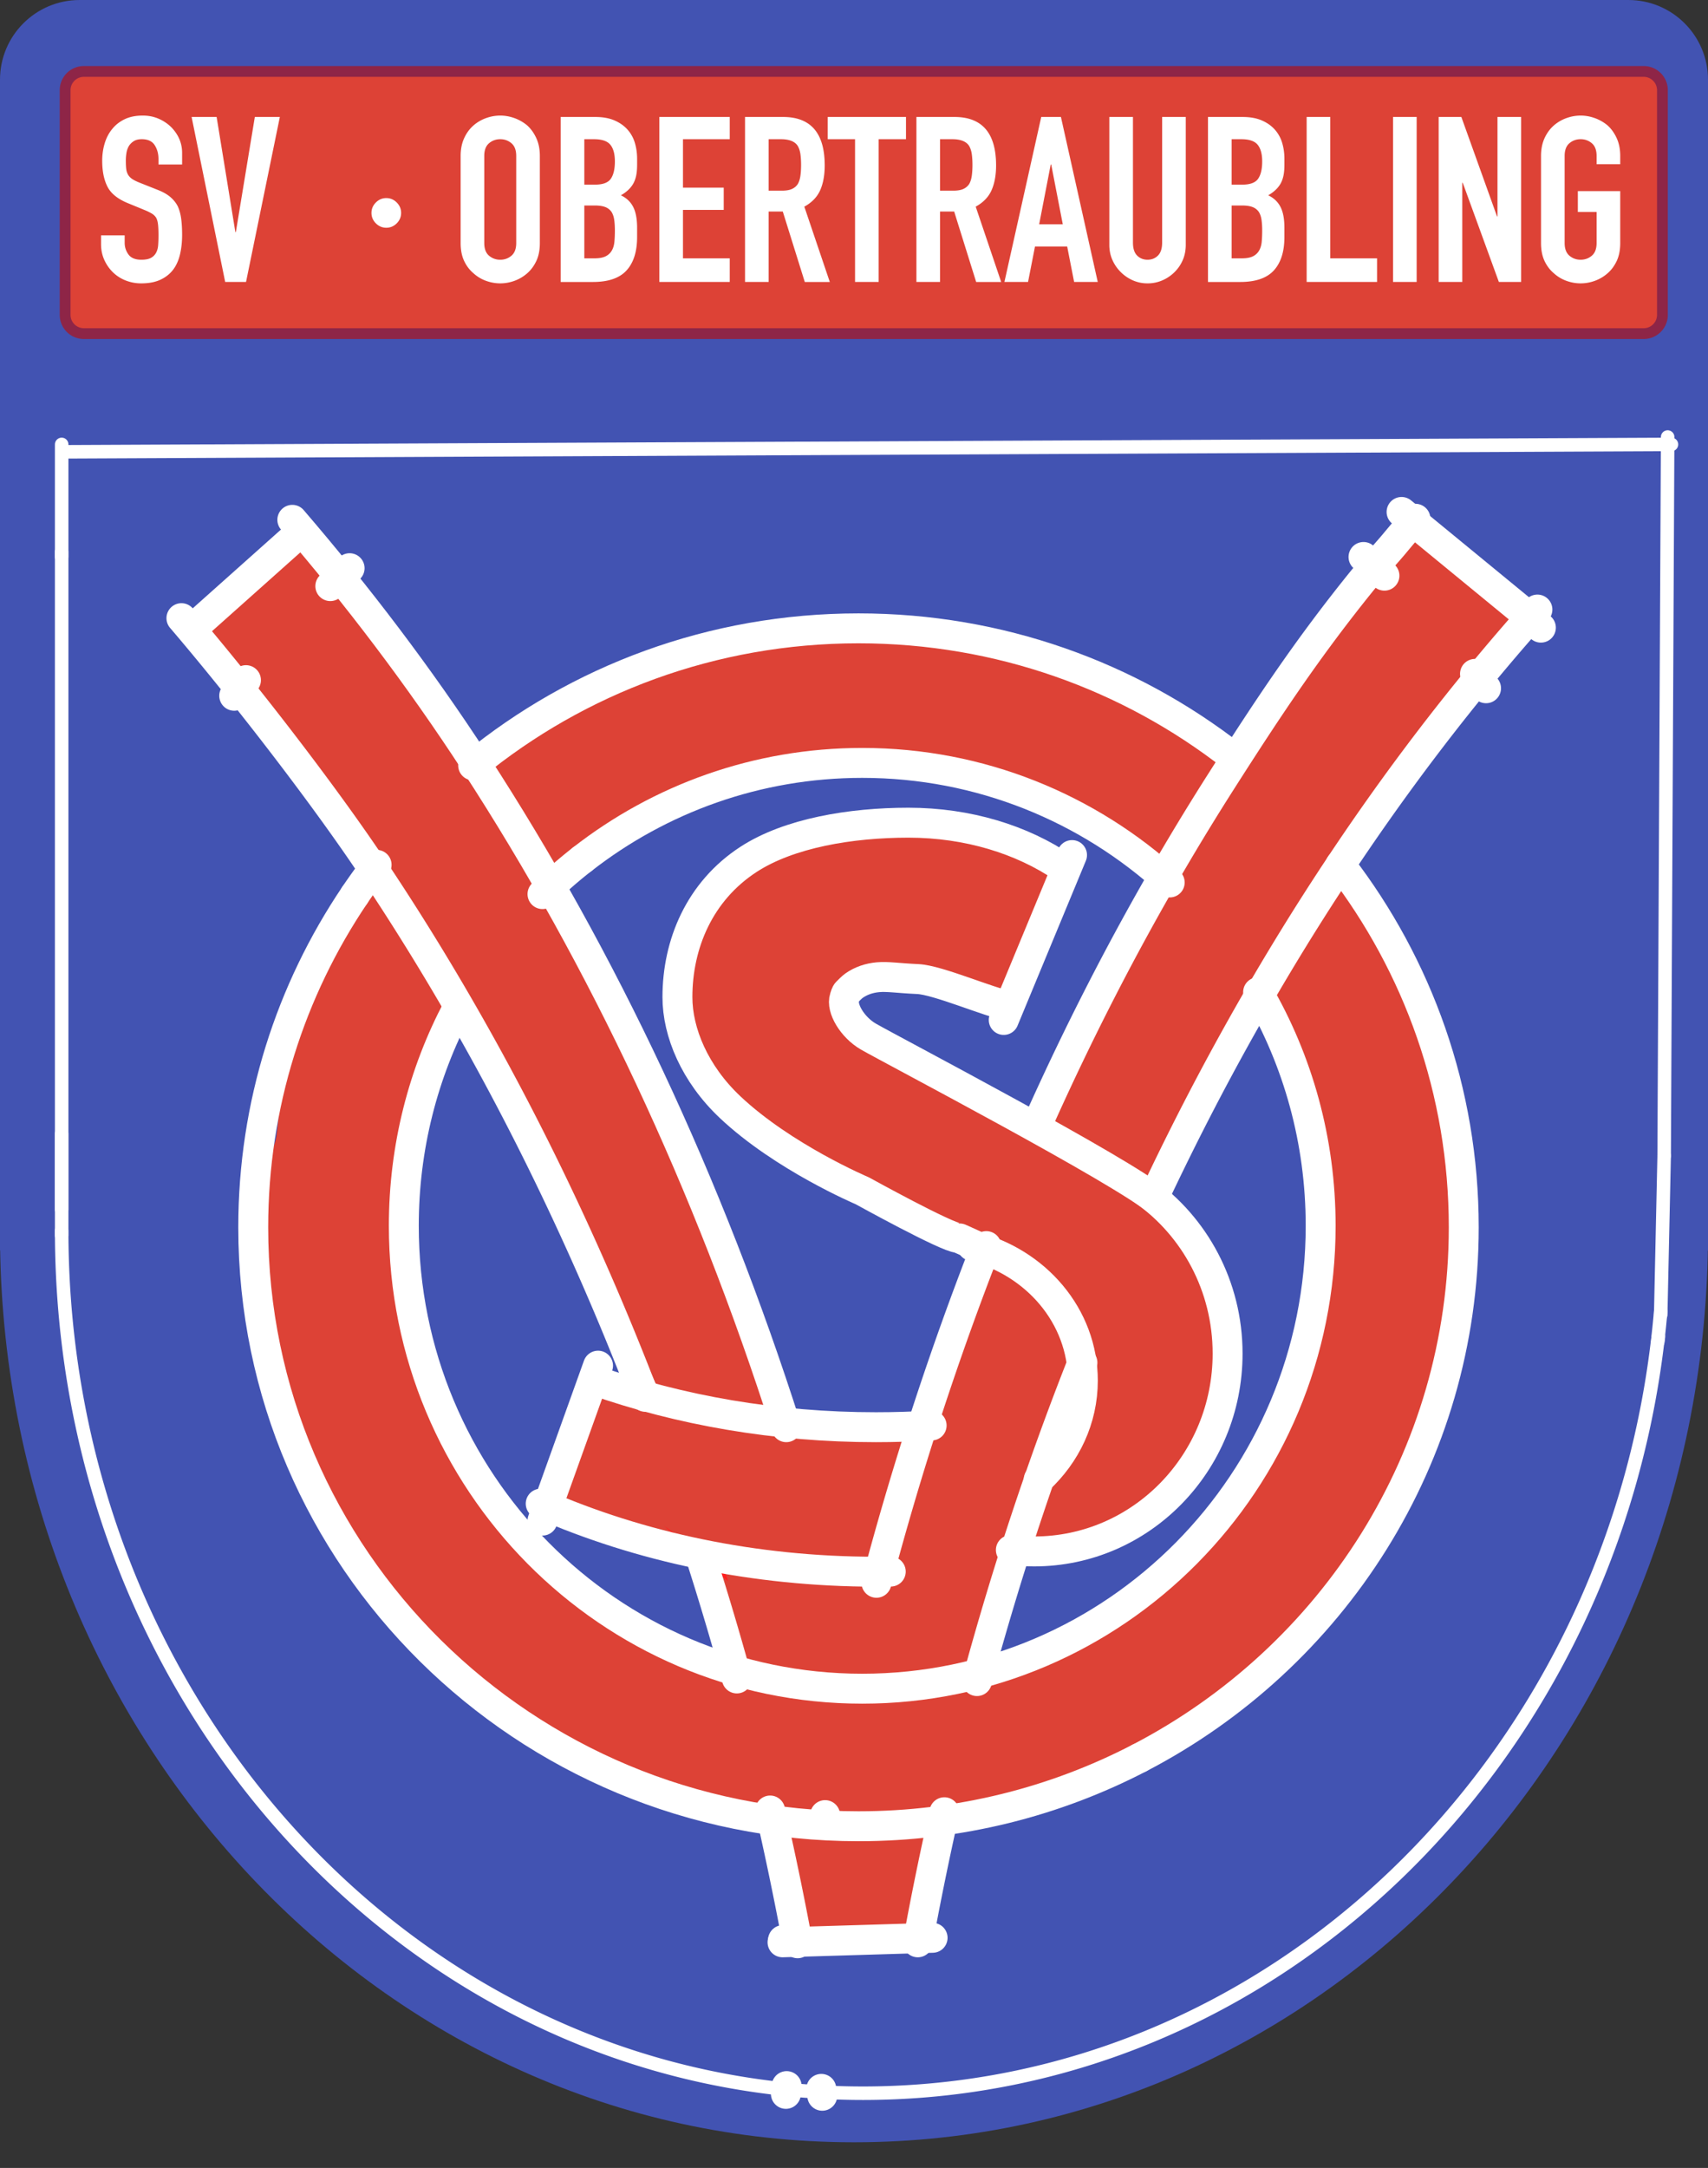 <?xml version="1.0" encoding="utf-8"?>
<svg stroke-miterlimit="10" viewBox="0 0 354 449" xmlns="http://www.w3.org/2000/svg" xmlns:vectornator="http://vectornator.io" clip-rule="evenodd" stroke-linecap="round" stroke-linejoin="round"><rect x="0" y="0" width="354" height="449" fill="#333333" stroke="none"/><clipPath id="a"><path d="M0 0h354v449H0z"/></clipPath><g clip-path="url(#a)" vectornator:layerName="Ebene 1"><path d="M0 16.506C0 7.39 7.39 0 16.506 0h320.987C346.61 0 354 7.39 354 16.506v217.498c0 9.117-7.39 16.507-16.507 16.507H16.507C7.39 250.511 0 243.121 0 234.004V16.506z" fill="#4253b2" vectornator:layerName="Rechteck 1"/><path d="M16.033 24.225h.441-.441z" fill="#1e4bc7" vectornator:layerName="Oval 4"/><path d="M0 255.358c0-104.012 79.246-188.33 177-188.33s177 84.318 177 188.33c0 104.012-79.246 188.33-177 188.33S0 359.37 0 255.358z" fill="#4253b2" vectornator:layerName="Oval 1"/><path d="M0 144.099h354v114.867H0V144.099z" fill="#4253b2" vectornator:layerName="Rectangle 1"/></g><g vectornator:layerName="Ebene 3"><path d="M39.213 131.706c-.226-.431-.455-.643.045-1.189.212-.233 1.327-.484 1.57-.821.838-1.159 1.854-2.557 2.976-3.554.638-.567 1.042-1.416 1.616-2.011 1.084-1.123 2.99-1.48 4.251-2.387 1.387-.997 2.38-2.84 3.96-3.902 1.473-.99 3.389-1.097 4.85-2.2 2-1.51 2.682-5.626 6.072-4.006 2.132 1.019 4.232 6.735 5.704 8.685 1.118 1.481 2.627 2.612 3.77 4.029 1.409 1.745 2.521 3.753 3.994 5.412 1.577 1.774 2.135 4.4 3.482 6.346 1.35 1.95 2.74 4.123 4.267 5.935 2.51 2.98 4.553 6.198 6.968 9.191 1.63 2.02 1.917 4.918 3.493 7.006 5.244 6.948 9.415 14.622 14.393 21.809 1.801 2.601 2.175 6.102 4.052 8.714 5.015 6.976 8.506 14.368 12.479 21.974 2.259 4.324 5.111 8.358 6.64 13.028 1.072 3.276 3.44 6.168 4.593 9.431.229.647 1.025 1.411 1.094 2.095.129 1.275-.663 2.999-.322 4.167.532 1.823 2.351 3.558 3.458 5.025 1.513 2.004 1.801 4.408 2.628 6.626 1.61 4.315 3.753 8.423 5.182 12.789.871 2.661 2.655 4.902 3.306 7.605.482 2 2.19 3.736 2.679 5.765.172.714.068 1.459.303 2.175.474 1.449 1.352 2.762 1.858 4.195.311.881.193 1.646.639 2.499.388.743 1.663 2.024 1.373 2.948-.225.719-1.182 2.087-1.604 2.671-1.059 1.466-7.826.007-9.65-.291-3.887-.636-7.627-1.022-11.586-1.446-.397-.042-3.243-.327-3.251-.801-.041-2.289-2.494-5.731-3.71-8.059-.858-1.643-2.55-3.241-2.998-5.1-.463-1.922-.782-4.096-1.426-5.92-.867-2.454-2.29-4.733-3.101-7.211-.337-1.029-.416-2.192-.85-3.222-1.819-4.324-4.867-8.04-7.02-12.163-1.536-2.94-1.97-6.15-3.66-8.919-1.326-2.173-2.346-4.565-3.687-6.738-1.199-1.944-2.951-3.868-3.675-6.079-1.389-4.244-3.424-8.467-5.506-12.453-1.036-1.984-2.47-4.045-3.214-6.153-.95-2.691-2.773-5.015-3.835-7.661-2.575-6.414-6.515-12.52-10.366-18.246-1.438-2.138-3.448-3.682-4.99-5.725-.873-1.156-1.142-2.8-2.051-3.927-1.337-1.657-2.601-3.403-3.857-5.15-.954-1.326-2.594-2.65-3.703-3.898-.398-.448-1.093-.432-1.47-.899-.305-.378-.723-1.331-1.15-1.565-1.137-.623-2.251-1.406-3.15-2.52-2.18-2.703-3.213-6.336-5.379-9.021-1.813-2.247-4.118-4.055-5.469-6.641" fill="#dd4236" vectornator:layerName="Kurve 1"/><path d="M114.517 312.277c-.038.124-.427-1.978-.501-2.547-.24-1.855.326-1.618.754-3.016.204-.665-.496-1.157.035-1.784.27-.319.825-.213 1.045-.62.46-.852.473-1.923.941-2.788 1.162-2.154 2.616-4.217 3.538-6.52.435-1.087-.295-2.211.208-3.184.378-.731 1.083-1.013 1.669-1.54.307-.276.292-.866.726-.973 4.033-.999 8.051.449 11.943 1.185 3.066.581 5.994 1.158 8.946 2.318 1.756.69 3.859 1.46 5.702 1.749 1.448.228 2.952.12 4.404.411 5.463 1.096 10.755 2.561 16.413 2.215 1.763-.107 3.167.205 4.896.477 2.807.441 5.808.067 8.632-.001.54-.013 3.957-.244 4.242.105.215.263.189 1.186.217 1.519.061.735.402 1.39.284 2.138-.218 1.388-1.48 2.317-1.877 3.612-.819 2.669-1.153 5.52-2.21 8.039-.285.679-.137 1.397-.467 2.079-.651 1.346-1.411 2.648-1.997 4.003-.881 2.036-2.123 5.32-4.669 5.746-3.688.618-7.02-1.058-10.556-1.529-1.638-.218-3.294-.289-4.95-.579-1.898-.332-3.881.085-5.797-.325-5.794-1.241-11.467-3.225-17.268-4.443-2.477-.521-5.008-.719-7.498-1.19-3.473-.657-6.959-2.28-10.143-3.71-.985-.442-2.177-.305-3.172-.802-.397-.198-.888-.614-1.31-.744" fill="#dd4236" vectornator:layerName="Kurve 2"/><path d="M99.184 157.209c0 1.227 1.316 2.072 1.959 3.116.583.949 1.016 1.985 1.602 2.938.922 1.498 2.122 2.749 3.116 4.184 2.337 3.377 4.011 7.147 6.409 10.504.577.808 2 4.228 2.938 4.541.422.14.454-.791.801-1.069.791-.632 2.096-1.698 3.027-2.047 2.389-.896 5.092-1.959 7.122-3.65 1-.834 1.862-2.041 2.759-2.938 1.033-1.033 3.152-1.606 4.451-2.314 1.676-.914 2.843-2.189 4.362-3.294 1.637-1.19 3.227-1.367 4.986-1.87 2.331-.666 4.728-1.972 7.121-2.314.787-.112 1.615-.07 2.404-.267 3.954-.989 7.934-2.255 11.84-3.65 1.099-.393 2.051-.98 3.205-1.246 1.199-.277 2.452.092 3.65-.267.648-.195 1.333-.815 2.047-.713 1.826.261 3.913.909 5.786.535.641-.128 1.291-.46 1.959-.535 1.211-.134 2.554.515 3.739.713 1.926.321 3.838.268 5.786.445 1.449.131 2.908.619 4.362.801 1.161.145 2.248-.186 3.383-.267 1.403-.1 2.769.267 4.184.267.808 0 1.982-.194 2.76.089 1.047.381 1.997 1.013 3.026 1.424 1.026.411 2.186.427 3.205.89.954.434 1.619 1.146 2.493 1.692 1.342.839 3.362 1.447 4.896 1.958 1.809.603 4.559.999 5.964 2.404 1.162 1.162 2.59 2.476 3.917 3.472 3.151 2.362 5.925 5.111 9.081 7.478.49.367 1.339.944 1.958 1.068 1.293.258 3.751-1.635 4.54-2.582 3.877-4.652 6.818-10.108 8.457-15.846.264-.922 1.522-4.059 1.336-4.807-.521-2.082-7.802-3.897-9.615-4.985-2.315-1.389-4.142-3.562-6.587-4.896-.558-.304-1.098-.238-1.692-.356-.377-.076-1.091-1.169-1.602-1.425-2.755-1.377-5.682-2.262-8.457-3.649-1.155-.578-3.016-1.256-4.006-2.048-1.015-.812-1.893-1.541-3.205-1.869-2.001-.501-4.207-.513-6.142-1.158-1.472-.49-2.833-1.638-4.452-1.869-6.48-.926-13.254-1.296-19.762-2.226-1.964-.28-3.861.609-5.787.801-1.94.195-4.175 0-6.142 0-1.984 0-4.262-.163-6.232-.445-1.653-.236-2.798-1.151-4.629-.89-6.584.941-13.024 3.002-19.585 4.095-1.549.258-2.914 1.295-4.451 1.603-2.246.449-4.744.241-7.032.623-1.152.192-2.617 1.563-3.828 2.047-1.993.797-4.423.787-6.41 1.781-2.41 1.205-4.432 3.017-6.765 4.184" fill="#dd4236" vectornator:layerName="Kurve 3"/><path d="M195.594 170.919c-.232.464 1.104.566 1.247.623 1.33.532 2.45 1.126 3.917 1.335.634.091 1.331-.125 1.958 0 .571.114.977.634 1.603.712.597.075 1.404-.187 1.958.089 1.137.569 2.255 1.919 3.561 2.137 1.394.232 2.658.977 4.006 1.246.683.137 1.457.092 2.047.534 5.107 3.83.797 13.664-1.602 17.983-.635 1.143-1.355 2.539-1.869 3.739-.226.525-.081 1.209-.357 1.691-.841 1.472-3.552 5.666-5.341 5.965-2.176.362-5.122-1.085-7.211-1.781-3.988-1.329-8.296-2.423-12.552-2.849-.958-.095-1.622-1.068-2.581-1.068-.513 0-2.645.572-3.027.89-.561.468-.929 1.177-1.602 1.514-.834.417-1.958.368-2.849.623-2.382.681-2.814 3.032-3.027 5.163-.26 2.599 3.537 4.088 5.431 4.629.808.231 1.15 1.664 1.78 2.137.476.357 1.271.291 1.691.712 2.179 2.179 7.937 4.569 10.95 5.43.89.254 1.805.21 2.671.534 1.889.709 3.186 1.94 4.54 3.294.945.945 3.132 1.111 4.362 1.603 1.946.778 2.857 2.187 4.451 3.382 1.214.911 2.93 1.595 4.006 2.671 2.244 2.244 1.971 6.995.445 9.436-.699 1.119-1.651 2.631-2.582 3.561-.296.296-.95.253-1.335.445-.865.432-1.635 1.101-2.315 1.781-.939.939-1.944 2.02-3.115 2.67-.804.447-1.625.123-2.493.267-1.526.255-2.814.989-4.362 1.247-1.809.301-3.017-.479-4.629-.802-1.786-.357-3.55-.111-5.341-.623-1.765-.504-3.347-1.584-4.986-2.403-2.994-1.497-6.006-2.87-8.991-4.362-2.137-1.069-3.865-3.074-5.964-4.273-2.065-1.181-4.115-2.438-5.965-3.917-.511-.41-1.517-.625-2.136-.89-2.64-1.132-5.187-2.525-7.656-4.006-1.223-.734-1.819-1.847-2.849-2.671-.754-.604-1.858-1.229-2.403-2.048-.741-1.11-.997-2.514-1.87-3.56-.82-.985-1.912-1.879-2.581-3.027-.542-.929-.365-2.065-.802-2.938-.539-1.078-1.519-2.157-1.869-3.383-1.347-4.713-1.059-9.848-.267-14.599.235-1.411 1.29-2.578 1.691-3.917.896-2.986 2.122-6 4.095-8.368.618-.742.907-1.842 1.425-2.671.892-1.428 2.899-3.93 4.362-4.807 1.369-.821 2.657-1.241 4.095-1.78.665-.25 1.318-1.059 1.958-1.425.78-.445 1.665-.713 2.493-1.068 1.401-.601 2.742-.472 4.184-.712 2.768-.462 5.481-1.506 8.19-2.048 2.23-.446 4.669-.12 6.943-.445 2.29-.327 4.845-1.246 7.122-1.246" fill="#dd4236" vectornator:layerName="Kurve 4"/><path d="M196.068 254.034c-.136.581.257-.436.28-.582.099-.649.083-1.204.217-1.856.378-1.838 1.199-3.368 2.156-4.927 1.874-3.05 3.841-5.975 6.14-8.744.621-.748 1.226-2.141 2.031-2.691.416-.285 1.136.109 1.644-.264.501-.367 2.913-2.828 2.962-2.833 3.376-.313 5.163 1.968 7.227 4.168 1.543 1.645 3.512 3.017 5.252 4.462 2.502 2.077 5.734 3.313 8.432 5.168 2.847 1.957 4.889 4.921 7.803 6.783 1.236.79 2.495 1.175 3.604 2.28 2.968 2.957 4.893 6.734 7.328 10.052 1.42 1.936 1.361 4.314 2.047 6.484.238.749.705 1.408.977 2.134.112.299-.151.539-.089.842.357 1.732.81 3.33.972 5.082.087.931-.646 2.021-.556 2.999.119 1.273.416 2.225.107 3.549-.18.775-.799 1.499-1.189 2.168-.45.773-.482 1.853-.807 2.688-.599 1.539-1.666 2.916-2.258 4.436-.543 1.398-.291 2.962-.994 4.263-1.215 2.248-3.559 3.551-5.114 5.424-2.558 3.082-4.799 6.916-8.154 9.21-1.053.72-2.463.982-3.456 1.711-.415.304-.923.914-1.462 1.025-.807.166-1.592-.296-2.397-.056-1.884.562-2.326 2.508-3.783 3.577-.349.256-.949.226-1.353.403-3.087 1.358-8.21 1.082-10.661-1.624-.994-1.097-.292-5.069.018-6.397.212-.908.022-1.743.657-2.508.527-.634 1.604-.447 2.003-1.187.372-.687.862-1.232 1.27-1.897.567-.923.548-2.14 1.107-3.05.498-.81 1.231-1.437 1.681-2.269.749-1.387 2.647-1.951 3.171-3.576.129-.399-.297-.697-.102-1.102.456-.949 1.17-1.805 1.519-2.811.481-1.385.435-3.11.413-4.542-.029-1.84.496-3.707.15-5.575-.163-.876-.647-1.61-.787-2.486-.136-.849.377-1.743.206-2.577-.892-4.328-3.136-8.486-5.948-11.96-.541-.668-1.436-1.142-2.149-1.58-1.414-.87-2.772-1.907-4.156-2.84-1.142-.77-2.576-1.167-3.733-1.878-1.512-.929-3.144-2.742-4.809-3.28-1.293-.417-2.779-.692-4.103-1.065-.746-.21-1.244-1.046-1.947-1.21" fill="#dd4236" vectornator:layerName="Kurve 5"/><path d="M153.43 345.71c-1.349-1.961-2.691-6.265-3.391-8.694-.441-1.531-1.178-2.956-1.71-4.45-.407-1.145-.211-2.427-.539-3.567-.15-.52-.885-2.16-.631-2.717 1.522-3.334 4.778-2.611 7.941-2.196 3.477.456 6.972.883 10.456 1.135.998.073 1.902-.366 2.875-.401 1.326-.047 2.662.414 3.967.535.797.073 1.425.658 2.173.869 1.94.544 8.793 1.105 9.807-1.118 1.004-2.201.955-4.868 1.723-7.148.756-2.244 1.525-4.376 2.168-6.666.421-1.501.344-3.096.525-4.636.412-3.525.795-7.176 1.441-10.667.456-2.464 3.013-3.751 3.643-5.992.662-2.36 1.825-4.569 2.473-6.876.604-2.153.749-4.483 1.422-6.604.391-1.23 1.145-2.313 1.647-3.495a67.732 67.732 0 011.771-3.805c.584-1.175.634-2.703.869-3.973.309-1.668 4.439-3.741 5.963-3.763 2.088-.03 3.253-.976 4.976.855 1.394 1.481 2.562 3.596 3.113 5.509.337 1.169.099 2.387.54 3.567 2.103 5.631 7.152 9.173 7.249 15.942.017 1.186-.954 2.126-1.265 3.233-.317 1.128-.891 1.853-1.399 2.874-.893 1.797-1.388 3.797-2.363 5.563-.312.565-.853.886-1.136 1.456-1.568 3.154-2.502 6.71-3.404 10.104-.442 1.661-.391 3.855-1.131 5.391-1.008 2.089-2.379 3.603-3.314 5.653-.513 1.125-.258 2.335-.644 3.481-.437 1.298-.412 2.933-.969 4.154-.671 1.471-1.277 3.298-1.576 4.908-.126.686-.044 1.397-.252 2.087-.472 1.56-1.885 2.459-2.411 4.02-.572 1.697-.847 5.34-2.039 6.69-1.147 1.299-6.97 1.182-8.8 1.438-3.082.43-6.093.046-9.229.158-.7.025-1.18.374-1.819.463-2.935.41-5.825-.001-8.695-.209-.739-.054-1.374.383-2.129.339-1.687-.099-3.161-.991-4.876-1.036-2.89-.077-5.834-.538-8.532-1.446-.812-.274-1.546.206-2.091-.588" fill="#dd4236" vectornator:layerName="Kurve 6"/><path d="M204.144 265.066c-.18.127-.563-.002-.628.209-.408 1.335 1.6 5.48 2.209 6.664 2.192 4.262 5.533 7.548 9.405 10.281 1.055.744 1.948 1.522 3.246 1.747 2.438.425 3.525-1.8 3.47-3.992-.029-1.145-.98-2.6-1.256-3.768-.193-.812-.871-1.438-1.112-2.241-.685-2.283-1.757-4.655-3.537-6.348-.807-.767-2.35-1.338-3.303-1.94-.887-.559-1.993-.042-2.952-.558" fill="#dd4236" vectornator:layerName="Kurve 7"/><path d="M291.256 108.387c.626.459 1.555.493 2.244.862 2.581 1.381 4.735 3.438 6.926 5.345.684.595.819 1.562 1.33 2.284.731 1.032 2.102 2.458 3.132 3.214.903.663 2.555 1.636 3.727 1.689.982.045 2.077-.095 2.997.37.912.461 2.287 4.585 2.439 5.581.346 2.252-2.665 5.03-3.979 6.491-4.2 4.666-8.532 9.126-12.821 13.728-6.146 6.594-10.084 14.944-14.479 22.576-3.263 5.666-7.736 10.594-10.918 16.3-1.206 2.163-3.174 3.911-4.342 6.094-1.775 3.318-3.431 6.791-5.228 10.15-1.195 2.234-2.054 4.602-3.176 6.82-.694 1.375-1.989 2.284-2.681 3.653-2.209 4.37-4.617 8.725-6.481 13.283-.43 1.051-1.656 1.82-2.058 2.803-.908 2.22-2.389 4.054-3.413 6.253-.942 2.024-2.338 3.896-3.164 5.914-.58 1.419-1.363 3.422-2.63 4.474-.178.148-1.306.087-1.581.016-.601-.155-1.143-.965-1.699-1.247-2.973-1.503-5.833-3.056-8.235-5.521-.842-.864-1.763-.694-2.73-1.089-1.502-.614-2.875-2.583-3.811-3.712-1.069-1.288-4.034.246-4.52-2.926-.189-1.229-.429-3.094.104-4.237.627-1.348 2.522-2.302 3.208-3.659.619-1.226.944-2.797 1.412-4.061.243-.656.824-1.156 1.162-1.762 1.337-2.397 2.779-5.153 3.629-7.794.847-2.632 1.815-5.88 3.182-8.253.457-.793 1.1-1.474 1.451-2.333.442-1.082.588-2.299 1.146-3.342 1.864-3.484 5.436-5.928 7.301-9.413 3.194-5.97 6.671-11.772 9.956-17.661 1.49-2.671 3.787-5.229 5.782-7.521 1.432-1.646 2.502-3.587 3.781-5.329.737-1.005 1.747-2.037 2.307-3.144 3.372-6.672 8.12-12.843 12.556-18.888 2.466-3.359 4.747-7.34 7.608-10.365 1.416-1.497 2.935-2.865 4.296-4.428.791-.909 1.032-2.055 1.888-2.929 1.139-1.163 1.929-2.928 3.078-4.015.689-.652 2.263-1.211 2.442-2.259" fill="#dd4236" vectornator:layerName="Kurve 8"/><path d="M261.496 207.006c1.672-3.343 2.791-7.25 5.049-10.261 1.982-2.643 4.486-5.142 6.189-7.981 1.532-2.553 3.197-6.266 6.841-5.538 1.071.215 2.187 3.428 2.769 4.398 2.782 4.637 4.961 9.51 6.678 14.659 1.333 4.001 4.132 7.481 5.7 11.401 1.066 2.664 1.949 5.439 2.932 8.143 1.115 3.067 2.205 6.569 2.606 9.773.222 1.778-.131 3.612.163 5.375.573 3.442 1.109 7.012 1.791 10.423.715 3.575-.868 7.55-.163 11.076.567 2.834.527 7.029.163 9.935-.362 2.898-1.543 5.59-1.954 8.47-.321 2.243-.4 4.575-.652 6.84-.142 1.283-.197 3.962-1.466 4.724-2.912 1.747-5.184-1.697-7.329-2.769-.872-.437-1.978-.338-2.932-.815-4.299-2.149-13.082-8.189-14.332-13.192-.472-1.885.33-4.918.651-6.841.818-4.908 1.105-10.975.652-15.962-.421-4.624-1.492-9.224-2.606-13.681-.588-2.35-.559-4.899-1.466-7.167-1.186-2.964-3.915-5.555-4.887-8.469-.781-2.344-.511-5.094-1.628-7.329" fill="#dd4236" vectornator:layerName="Kurve 9"/><path d="M273.709 269.894c.294-.065.05-.877.348-.834 2.577.375 5.757 2.087 8.202 3.198 2.479 1.127 4.875 2.407 7.367 3.475.505.216 1.415.163 1.808.556.842.842 1.109 1.989 1.807 2.919 1.707 2.277 3.449 3.482 4.031 6.395.296 1.481.806 3.788.556 5.283-.217 1.304-1.668 2.989-2.363 4.031-1.438 2.158-2.302 4.843-3.197 7.229-1.819 4.851-4.41 9.435-7.09 13.902-1.438 2.397-2.2 5.288-3.614 7.646-3.124 5.205-6.749 9.667-10.983 13.901-1.486 1.486-2.706 3.142-4.448 4.449-2.177 1.632-3.067 4.425-5.422 5.838-1.812 1.087-3.992 1.414-5.7 2.781-1.15.92-3.327 3.115-5.004 2.78-1.469-.294-1.484-3.755-1.807-4.727-1.67-5.008-2.579-12.597-.556-17.655 1.6-4 1.943-8.522 4.17-12.233 2.136-3.56 4.877-6.886 7.09-10.426 1.417-2.268 2.329-4.812 3.753-7.09 1.802-2.883 4.04-5.716 5.561-8.758.674-1.347.694-2.917 1.251-4.309.266-.666.867-1.093 1.251-1.669.979-1.468 1.925-4.181 2.225-5.977.232-1.398-.233-2.912 0-4.31.113-.682 1.481-5.127 1.39-5.282-.405-.688-.971-1.036-.626-1.113z" fill="#dd4236" vectornator:layerName="Kurve 10"/><path d="M249.264 319.513c1.06.427 2.266.443 3.297.935.835.399 1.499 1.087 2.211 1.678 1.847 1.534 1.474 4.73 2.129 6.764.352 1.092 1.016 2.062 1.347 3.168 1.335 4.446.618 10.187-1.078 14.394-.444 1.102-.745 2.33-1.658 3.137-3.966 3.507-8.046 6.963-12.84 9.391-1.818.921-3.72 1.839-5.568 2.743-1.087.531-2.393.543-3.461 1.098-4.189 2.175-8.06 4.655-12.695 5.774-1.605.388-2.729 1.625-4.12 2.408-.979.551-2.222.404-3.257.918-.216.107-1.872 1.412-2.082 1.26-.367-.266-.006-1.368-1.015-1.065-.641.192-1.088.65-1.675.9-.785.334-1.791.013-2.645.377-.763.324-1.58 1.265-2.399 1.395-2.679.424-5.396.115-8.093.543-.647.103-2.445.333-2.87-.369-.887-1.466.539-4.998.899-6.462 1.083-4.4 3.276-9.868 5.777-13.681.513-.782 1.668-1.513 2.334-2.209 3.88-4.051 8.978-6.997 13.791-9.795 1.265-.735 2.444-.803 3.778-1.233 1.009-.325 1.992-1.187 2.92-1.71 1.13-.636 2.413-.712 3.552-1.324 5.598-3.007 10.889-6.866 15.602-11.033" fill="#dd4236" vectornator:layerName="Kurve 11"/><path d="M210.61 345.619c1.457.897 2.996 1.755 4.156 3.012.822.891.685 2.873 1.097 4.021.465 1.297 1.296 2.655 1.486 4.033.214 1.555-.315 3.146-.005 4.704.299 1.5 1.008 3.494-.038 4.852-1.22 1.582-3.815 1.732-5.423 2.729-2.563 1.59-4.918 3.704-7.684 5.021-1.238.59-2.633.762-3.85 1.373-1.618.81-3.391 1.546-5.235 1.596-1.333.036-2.791.275-4.11.135-1.407-.149-2.707-.869-4.036-1.181-2.72-.637-6.033-1.096-8.831-1.128-3.687-.042-7.393.572-11.068.387-1.859-.093-3.751-.481-5.618-.453-1.473.022-3.015.492-4.476.363-1.048-.093-2.16-.749-3.236-.915-2.616-.405-5.341-.467-7.904-1.068-4.719-1.105-9.205-4.194-13.737-5.962-2.027-.791-3.981-.462-6.051-.947-2.015-.472-4.905-2.195-6.569-3.421-.499-.368-.86-.892-1.461-1.126-1.769-.69-4.236-1.021-5.807-1.988-.778-.478 1.2-1.861 1.506-2.078 1.895-1.346 3.918-2.819 6.055-3.756 8.726-3.828 16.793-8.904 26.693-8.175 9.694.714 19.239 3.566 28.964 3.884 5.548.181 11.367.823 16.813-.139 1.501-.265 2.771-1.141 4.33-1.416 2.249-.397 4.623.03 6.823-.676 4.051-1.299 7.146-4.293 11.449-4.688" fill="#dd4236" vectornator:layerName="Kurve 12"/><path d="M137.607 316.004c3.191 2.281 6.517 4.37 9.688 6.679 1.948 1.418 3.055 2.573 3.623 4.836" fill="#ff1e1e" vectornator:layerName="Kurve 13"/><path d="M144.041 343.858c1.159-.444 1.025.303.632 1.496-.307.931-2.092 2.298-2.774 3.034-1.502 1.622-2.317 3.737-3.846 5.299-6.21 6.347-13.007 6.808-21.522 6.784-5.997-.017-8.909-5.088-13.445-8.017-1.767-1.14-3.82-2.369-5.105-4.093-.538-.721-.787-1.817-1.528-2.397-.675-.528-1.617-.72-2.376-1.058-1.255-.559-1.981-2.151-3.366-2.733-1.332-.56-2.935-1.123-3.88-2.334-.895-1.149-.585-2.992-1.523-4.195-.69-.885-1.724-1.2-2.483-1.942-1.366-1.337-2.279-3.248-3.18-4.891-.344-.625-1.206-.943-1.739-1.36-1.802-1.41-3.256-3.921-4.533-5.848-.67-1.011-1.805-1.963-1.194-3.336 2.948-6.621 14.439-3.64 19.882-3.664 3.637-.016 8.786.694 11.898 2.703 2.437 1.573 4.461 3.885 6.857 5.564 2.218 1.554 4.695 2.653 6.916 4.21 3.146 2.204 5.269 5.09 8.013 7.669 1.272 1.196 2.919 1.783 4.278 2.847 2.591 2.027 5.361 3.817 8.56 4.795 1.558.476 3.839.691 5.237 1.494 1.484.854 2.811 2.353 4.64 2.129" fill="#dd4236" vectornator:layerName="Kurve 14"/><path d="M105.332 315.949c-1.706 2.641-4.372 5.955-7.408 7.272-1.687.732-3.615.571-5.35 1.15-2.36.789-4.329 1.896-6.895 1.236-1.669-.43-2.79-2.192-4.335-2.937-2.778-1.339-5.165-2.954-7.49-4.974-.994-.865-2.235-1.273-3.126-2.291-1.32-1.508-1.647-3.77-2.196-5.619-.521-1.756-1.332-3.401-1.999-5.085-.652-1.647-1.892-3.108-2.875-4.567-1.68-2.498-2.96-5.361-4.282-8.051-2.284-4.647-3.15-9.861-5.04-14.638-1.179-2.977-.771-5.731-1.136-8.727-.117-.96-.76-1.74-.828-2.703-.047-.672.368-1.352.223-2.024-.27-1.259-.6-2.494-.559-3.748.037-1.117-.933-4.651.396-5.435 1.366-.807 4.36.963 5.514 1.53 1.44.707 2.74 1.627 4.138 2.403 2.764 1.535 5.849 2.288 8.518 4.013 3.594 2.322 6.143 6.318 8.88 9.531 2.512 2.947 4.393 5.935 6.353 9.253.974 1.649 2.43 3.144 3.195 4.91.84 1.937 1.346 3.996 2.106 5.967 1.595 4.132 3.574 7.933 5.443 11.917.985 2.099 2.705 3.779 3.871 5.752 1.271 2.153 1.979 4.658 3.568 6.641 1.242 1.551 2.72 3.541 4.173 4.865.536.488 1.049.675 1.44 1.336" fill="#dd4236" vectornator:layerName="Kurve 15"/><path d="M86.101 283.692c1.34-.156-1.305 1.017-1.631 1.123-1.105.358-2.252-.244-3.397-.088-3.062.415-5.708 3.206-8.877 1.518-3.643-1.941-4.733-5.932-7.492-8.838-1.217-1.282-2.862-3.117-4.313-4.094-.762-.513-1.623-.663-2.296-1.322-1.495-1.462-3.517-5.42-4.08-7.438-.462-1.648.218-3.519.085-5.194-.47-5.938.322-12.278 1.344-18.126.367-2.097 1.568-3.876 1.856-6.022.526-3.912.716-7.94 1.036-11.87.129-1.574-.26-3.248.028-4.807.106-.577.594-1.014.72-1.535.569-2.357.283-5.194 1.453-7.392.7-1.314 1.594-2.549 2.239-3.924.998-2.129 1.315-4.549 2.55-6.586 1.031-1.701 2.711-3.132 4.002-4.51.433-.463 2.086-4.22 2.263-4.894.146-.555-.04-1.262.24-1.79.326-.611 1.319-.771 1.829-1.216 2.071-1.801 2.585-4.754 5.581-5.488 1.107-.271 3.864 4.27 4.432 5.117 1.32 1.971 2.183 4.304 3.528 6.258 2.338 3.396 3.718 5.78 4.7 9.785 1.041 4.252-.034 7.721-1.037 11.871-.246 1.017-.927 1.832-1.19 2.834-1.896 7.212-4.343 14.205-5.465 21.613-.202 1.338-.931 2.609-1.025 3.955-.309 4.446-.667 9.105-.156 13.495.2 1.722-1.128 3.661-.918 5.464.063.544.47 1.077.54 1.665.206 1.772-.194 3.667-.093 5.436.063 1.106.694 1.465.22 2.774" fill="#dd4236" vectornator:layerName="Kurve 16"/><path d="M161.841 369.164c.519 2.374.684 4.37 2.593 5.882 1.615 1.278 3.377.009 5.077.44.908.23 1.532 1.231 2.391 1.599.759.325 1.75.627 2.549.83 1.545.391 2.486-.811 3.81-1.242 2.622-.855 4.799-1.078 6.619-3.327.916-1.13-3.094-5.249-4.424-4.175" fill="#dd4236" vectornator:layerName="Kurve 17"/><path d="M161.216 380.485c1.456.323 1.112 3.961 1.445 5.48.652 2.98 1.385 5.955 2.039 8.943.536 2.447.672 4.858 2.513 6.634 1.423 1.372 4.825.163 6.479.133 3.828-.069 7.105.066 10.644-1.35.614-.246 1.3.046 1.904-.254.469-.233.781-.643 1.283-.852 1.086-.453 3.337-.797 3.968-2.012.762-1.466.881-3.909.995-5.524.247-3.492 1.948-8.612.488-11.945-.119-.272-1.185-.347-1.495-.489-1.088-.496-2.295-1.19-3.438-1.533-1.334-.4-2.683.269-4.032.229-1.058-.031-2.069-.502-3.121-.459-.828.033-1.629.312-2.449.372-1.082.08-2.158-.414-3.243-.269-.782.104-1.552.453-2.337.511-1.278.094-2.195-.581-3.494-.296-2.174.475-4.06 1.006-6.267 1.208-.745.068-1.296.47-1.828.972-.194.182-.786.583-.521.603.371.029.208-.159.467-.102z" fill="#dd4236" vectornator:layerName="Kurve 18"/></g><g vectornator:layerName="Ebene 4"><path d="M13.498 18.681a3.885 3.885 0 013.886-3.885H340.67a3.885 3.885 0 013.885 3.885V65.21a3.885 3.885 0 01-3.885 3.885H17.384a3.885 3.885 0 01-3.886-3.885V18.68z" fill="#dd4236" stroke="#8e2547" stroke-linecap="butt" stroke-width="2.24" vectornator:layerName="Rechteck 1"/></g><g vectornator:layerName="Ebene 5"><g fill="#fff" vectornator:layerName="Text 1"><path d="M37.744 34.065h-4.896V32.96c0-1.12-.264-2.088-.792-2.904-.528-.816-1.416-1.224-2.664-1.224-.672 0-1.216.128-1.632.384a3.219 3.219 0 00-1.008.96 4.06 4.06 0 00-.528 1.416 9.245 9.245 0 00-.144 1.656c0 .672.024 1.232.072 1.68.048.448.168.848.36 1.2.192.352.472.656.84.912s.872.512 1.512.768l3.744 1.488c1.088.416 1.968.904 2.64 1.464.672.56 1.2 1.208 1.584 1.944.352.768.592 1.64.72 2.616.128.976.192 2.088.192 3.336 0 1.44-.144 2.776-.432 4.008-.288 1.232-.752 2.28-1.392 3.144-.672.896-1.552 1.6-2.64 2.112s-2.416.768-3.984.768a8.715 8.715 0 01-3.312-.624 7.878 7.878 0 01-2.64-1.728 8.41 8.41 0 01-1.752-2.568c-.432-.976-.648-2.04-.648-3.192v-1.824h4.896v1.536a4 4 0 00.792 2.424c.528.72 1.416 1.08 2.664 1.08.832 0 1.48-.12 1.944-.36.464-.24.824-.584 1.08-1.032.256-.448.408-.984.456-1.608.048-.624.072-1.32.072-2.088 0-.896-.032-1.632-.096-2.208-.064-.576-.192-1.04-.384-1.392a2.699 2.699 0 00-.888-.864 11.38 11.38 0 00-1.464-.72l-3.504-1.44c-2.112-.864-3.528-2.008-4.248-3.432-.72-1.424-1.08-3.208-1.08-5.352 0-1.28.176-2.496.528-3.648.352-1.152.88-2.144 1.584-2.976.672-.832 1.528-1.496 2.568-1.992s2.28-.744 3.72-.744c1.216 0 2.328.224 3.336.672a8.593 8.593 0 012.616 1.776c1.472 1.536 2.208 3.296 2.208 5.28v2.4zM58 24.225L50.992 58.4h-4.32l-6.96-34.176h5.184l3.888 23.856h.096l3.936-23.856H58zM76.992 44.097c0-.832.304-1.552.912-2.16.608-.608 1.328-.912 2.16-.912.832 0 1.552.304 2.16.912.608.608.912 1.328.912 2.16 0 .832-.304 1.552-.912 2.16-.608.608-1.328.912-2.16.912-.832 0-1.552-.304-2.16-.912-.608-.608-.912-1.328-.912-2.16zM95.472 32.289c0-1.376.24-2.592.72-3.648s1.12-1.936 1.92-2.64a8.117 8.117 0 012.616-1.536 8.646 8.646 0 012.952-.528c.992 0 1.976.176 2.952.528A8.701 8.701 0 01109.296 26c.768.704 1.392 1.584 1.872 2.64.48 1.056.72 2.272.72 3.648v18.048c0 1.44-.24 2.672-.72 3.696s-1.104 1.872-1.872 2.544a8.231 8.231 0 01-2.664 1.584 8.646 8.646 0 01-2.952.528 8.646 8.646 0 01-2.952-.528 7.702 7.702 0 01-2.616-1.584c-.8-.672-1.44-1.52-1.92-2.544s-.72-2.256-.72-3.696V32.289zm4.896 18.048c0 1.184.328 2.056.984 2.616.656.56 1.432.84 2.328.84.896 0 1.672-.28 2.328-.84.656-.56.984-1.432.984-2.616V32.289c0-1.184-.328-2.056-.984-2.616-.656-.56-1.432-.84-2.328-.84-.896 0-1.672.28-2.328.84-.656.56-.984 1.432-.984 2.616v18.048zM116.208 58.4V24.226h7.152c1.568 0 2.904.24 4.008.72s2.008 1.12 2.712 1.92a7.17 7.17 0 011.512 2.76c.304 1.04.456 2.12.456 3.24v1.248c0 .928-.072 1.712-.216 2.352-.144.64-.36 1.2-.648 1.68-.544.896-1.376 1.664-2.496 2.304 1.152.544 2 1.344 2.544 2.4.544 1.056.816 2.496.816 4.32v1.92c0 3.008-.728 5.312-2.184 6.912-1.456 1.6-3.784 2.4-6.984 2.4h-6.672zm4.896-15.84v10.945h2.112c.992 0 1.768-.144 2.328-.432a2.98 2.98 0 001.272-1.2c.288-.512.464-1.12.528-1.824s.096-1.472.096-2.304c0-.864-.048-1.616-.144-2.256-.096-.64-.288-1.184-.576-1.632a2.763 2.763 0 00-1.296-.984c-.544-.208-1.264-.312-2.16-.312h-2.16zm0-13.727v9.408h2.208c1.632 0 2.728-.408 3.288-1.224.56-.816.84-2.008.84-3.576 0-1.536-.312-2.688-.936-3.456-.624-.768-1.752-1.152-3.384-1.152h-2.016zM136.656 58.4V24.226h14.592v4.608h-9.696v10.032H150v4.608h-8.448v10.032h9.696V58.4h-14.592zM159.312 28.833v10.656h2.784c.864 0 1.552-.12 2.064-.36s.912-.584 1.2-1.032c.256-.448.432-1 .528-1.656.096-.656.144-1.416.144-2.28 0-.864-.048-1.624-.144-2.28-.096-.656-.288-1.224-.576-1.704-.608-.896-1.76-1.344-3.456-1.344h-2.544zM154.416 58.4V24.225h7.872c5.76 0 8.64 3.344 8.64 10.032 0 2.016-.312 3.728-.936 5.136-.624 1.408-1.72 2.544-3.288 3.408l5.28 15.6H166.8l-4.56-14.592h-2.928V58.4h-4.896zM177.216 58.4V28.834h-5.664v-4.608h16.224v4.608h-5.664V58.4h-4.896zM194.832 28.833v10.656h2.784c.864 0 1.552-.12 2.064-.36s.912-.584 1.2-1.032c.256-.448.432-1 .528-1.656.096-.656.144-1.416.144-2.28 0-.864-.048-1.624-.144-2.28-.096-.656-.288-1.224-.576-1.704-.608-.896-1.76-1.344-3.456-1.344h-2.544zM189.936 58.4V24.225h7.872c5.76 0 8.64 3.344 8.64 10.032 0 2.016-.312 3.728-.936 5.136-.624 1.408-1.72 2.544-3.288 3.408l5.28 15.6h-5.184l-4.56-14.592h-2.928V58.4h-4.896zM220.272 46.449l-2.4-12.384h-.096l-2.4 12.384h4.896zM208.176 58.4l7.632-34.176h4.08L227.52 58.4h-4.896l-1.44-7.344h-6.672l-1.44 7.344h-4.896zM245.76 24.225V50.72c0 1.12-.2 2.152-.6 3.096a7.886 7.886 0 01-1.704 2.52 8.145 8.145 0 01-2.544 1.728 7.642 7.642 0 01-3.072.624 7.474 7.474 0 01-3.048-.624 8.228 8.228 0 01-2.52-1.728 8.228 8.228 0 01-1.728-2.52c-.416-.944-.624-1.976-.624-3.096V24.225h4.896V50.24c0 1.216.288 2.112.864 2.688.576.576 1.296.864 2.16.864.864 0 1.584-.288 2.16-.864.576-.576.864-1.472.864-2.688V24.225h4.896zM250.368 58.4V24.226h7.152c1.568 0 2.904.24 4.008.72s2.008 1.12 2.712 1.92a7.17 7.17 0 011.512 2.76c.304 1.04.456 2.12.456 3.24v1.248c0 .928-.072 1.712-.216 2.352-.144.64-.36 1.2-.648 1.68-.544.896-1.376 1.664-2.496 2.304 1.152.544 2 1.344 2.544 2.4.544 1.056.816 2.496.816 4.32v1.92c0 3.008-.728 5.312-2.184 6.912-1.456 1.6-3.784 2.4-6.984 2.4h-6.672zm4.896-15.84v10.945h2.112c.992 0 1.768-.144 2.328-.432a2.98 2.98 0 001.272-1.2c.288-.512.464-1.12.528-1.824s.096-1.472.096-2.304c0-.864-.048-1.616-.144-2.256-.096-.64-.288-1.184-.576-1.632a2.763 2.763 0 00-1.296-.984c-.544-.208-1.264-.312-2.16-.312h-2.16zm0-13.727v9.408h2.208c1.632 0 2.728-.408 3.288-1.224.56-.816.84-2.008.84-3.576 0-1.536-.312-2.688-.936-3.456-.624-.768-1.752-1.152-3.384-1.152h-2.016zM270.816 58.4V24.226h4.896v29.28h9.696V58.4h-14.592zM288.72 58.4V24.226h4.896V58.4h-4.896zM298.176 58.4V24.226h4.704l7.392 20.592h.096V24.225h4.896V58.4h-4.608l-7.488-20.544h-.096V58.4h-4.896zM319.392 32.289c0-1.376.24-2.592.72-3.648s1.12-1.936 1.92-2.64a8.117 8.117 0 012.616-1.536 8.646 8.646 0 012.952-.528c.992 0 1.976.176 2.952.528A8.701 8.701 0 01333.216 26c.768.704 1.392 1.584 1.872 2.64.48 1.056.72 2.272.72 3.648v1.728h-4.896v-1.728c0-1.184-.328-2.056-.984-2.616-.656-.56-1.432-.84-2.328-.84-.896 0-1.672.28-2.328.84-.656.56-.984 1.432-.984 2.616v18.048c0 1.184.328 2.056.984 2.616.656.56 1.432.84 2.328.84.896 0 1.672-.28 2.328-.84.656-.56.984-1.432.984-2.616v-6.432h-3.888v-4.32h8.784v10.752c0 1.44-.24 2.672-.72 3.696s-1.104 1.872-1.872 2.544a8.231 8.231 0 01-2.664 1.584 8.646 8.646 0 01-2.952.528 8.646 8.646 0 01-2.952-.528 7.702 7.702 0 01-2.616-1.584c-.8-.672-1.44-1.52-1.92-2.544s-.72-2.256-.72-3.696V32.289z"/></g></g><g vectornator:layerName="Ebene 2" fill="none"><path d="M98.062 158.523c21.695-17.732 49.524-28.387 79.87-28.387 29.241 0 56.146 9.894 77.478 26.481m22.406 22.509c16.039 20.839 25.562 46.849 25.562 75.059 0 47.73-27.261 89.164-67.225 109.908" stroke="#fff" stroke-linecap="butt" stroke-width="6.199" vectornator:layerName="Kurve 278"/><path d="M73.522 185.4a124.36 124.36 0 014.533-6.284" stroke="#fff" stroke-linecap="butt" stroke-width="6.199" vectornator:layerName="Kurve 273"/><path d="M236.153 364.093c-17.399 9.031-37.207 14.141-58.221 14.141-69.282 0-125.446-55.539-125.446-124.049 0-25.445 7.747-49.1 21.036-68.785" stroke="#fff" stroke-linecap="butt" stroke-width="6.199" vectornator:layerName="Kurve 270"/><path d="M260.751 205.492c8.244 14.202 12.969 30.735 12.969 48.383 0 52.947-42.538 95.87-95.012 95.87-52.474 0-95.013-42.923-95.013-95.87 0-16.295 4.03-31.64 11.137-45.077" stroke="#fff" stroke-linecap="butt" stroke-width="6.199" vectornator:layerName="Kurve 280"/><path d="M120.654 177.976c16.055-12.521 36.192-19.971 58.054-19.971 24.521 0 46.873 9.373 63.728 24.762" stroke="#fff" stroke-linecap="butt" stroke-width="6.199" vectornator:layerName="Kurve 279"/><path d="M112.437 185.175a95.731 95.731 0 018.217-7.199" stroke="#fff" stroke-linecap="butt" stroke-width="6.199" vectornator:layerName="Kurve 282"/><path d="M318.644 126.244c-30.765 34.364-57.518 75.197-79.155 120.984m-15.147 34.98c-8.357 21.146-15.674 43.176-21.858 65.959m-6.751 27.166a669.905 669.905 0 00-5.51 26.941" stroke="#fff" stroke-linecap="butt" stroke-width="6.199" vectornator:layerName="Kurve 289"/><path d="M13.498 93.573l332.93-1.53" stroke="#fff" stroke-linecap="butt" stroke-width="2.8" vectornator:layerName="Linie 13"/><path d="M345.636 90.512l-.721 148.849" stroke="#fff" stroke-linecap="butt" stroke-width="2.8" vectornator:layerName="Linie 17"/><path d="M37.602 128.027c12.172 14.23 28.785 35.537 39.577 51.641m93.044 252.959c.067.475.133.949.198 1.424m-10.804-59.076a669.818 669.818 0 015.703 27.493m-88.141-222.8c13.355 19.929 25.588 41.289 36.564 63.89m0 0a584.732 584.732 0 0118.896 43.336m12.605 35.603a637.096 637.096 0 017.475 25.126" stroke="#fff" stroke-linecap="butt" stroke-width="6.199" vectornator:layerName="Kurve 321"/><path d="M162.882 433.66l.16-1.608m125.799-319.265a454.712 454.712 0 014.521-5.346m-111.71 220.368c6.278-23.755 14.14-47.729 22.771-69.731m10.85-25.85c8.359-18.656 17.555-36.535 27.516-53.539m-71.972 198.302l.196-1.064m82.095-214.113c9.881-15.484 17.998-27.673 29.139-41.457 1.381-1.708 5.195-5.889 6.594-7.57m-46.052 65.902a519.76 519.76 0 0110.319-16.875" stroke="#fff" stroke-linecap="butt" stroke-width="6.199" vectornator:layerName="Kurve 314"/><path d="M98.535 158.057c26.438 40.637 48.285 86.988 64.427 137.53" stroke="#fff" stroke-linecap="butt" stroke-width="6.199" vectornator:layerName="Kurve 287"/><path d="M60.586 107.659c13.456 15.661 26.207 32.349 37.95 50.398" stroke="#fff" stroke-linecap="butt" stroke-width="6.199" vectornator:layerName="Kurve 261"/><path d="M344.195 271.616a190.493 190.493 0 01-.53 5.279m-.069.603c-10.339 87.985-80.157 156.027-164.747 156.027-91.716 0-166.067-79.988-166.067-178.659" stroke="#fff" stroke-linecap="butt" stroke-width="2.8" vectornator:layerName="Kurve 256"/><path d="M12.782 234.778v15.733" stroke="#fff" stroke-linecap="butt" stroke-width="2.8" vectornator:layerName="Linie 3"/><path d="M12.782 115.356V92.043" stroke="#fff" stroke-linecap="butt" stroke-width="2.8" vectornator:layerName="Linie 4"/><path d="M48.543 144.099a177.01 177.01 0 012.435-3.233m17.483-19.477a170.952 170.952 0 013.999-3.71m210.138-2.323a170.57 170.57 0 014.34 3.871m18.769 20.339c.773.983 1.536 1.975 2.29 2.977" stroke="#fff" stroke-linecap="butt" stroke-width="6.199" vectornator:layerName="Kurve 294"/><path d="M60.689 111.641l-19.432 17.327" stroke="#fff" stroke-linecap="butt" stroke-width="6.199" vectornator:layerName="Kurve 322"/><path d="M344.915 239.361l-.72 32.975" stroke="#fff" stroke-linecap="butt" stroke-width="2.8" vectornator:layerName="Linie 6"/><path d="M343.734 276.8l-.133 1.081" stroke="#fff" stroke-linecap="butt" stroke-width="2.8" vectornator:layerName="Linie 7"/><path d="M201.489 258.061c13.212 3.289 22.942 14.522 22.942 27.873 0 8.006-3.499 15.25-9.15 20.477" stroke="#fff" stroke-linecap="butt" stroke-width="6.199" vectornator:layerName="Kurve 290"/><path d="M237.129 246.62c10.455 7.396 17.304 19.74 17.304 33.719 0 22.631-17.951 40.977-40.095 40.977-1.635 0-3.248-.1-4.832-.295" stroke="#fff" stroke-linecap="butt" stroke-width="6.199" vectornator:layerName="Kurve 291"/><path d="M184.621 325.491c-1.023.016-2.048.025-3.076.025-25.287 0-49.008-5.126-69.48-14.092" stroke="#fff" stroke-linecap="butt" stroke-width="6.199" vectornator:layerName="Kurve 293"/><path d="M193.093 295.228c-3.808.238-7.659.359-11.548.359-20.828 0-40.593-3.477-58.355-9.714" stroke="#fff" stroke-linecap="butt" stroke-width="6.199" vectornator:layerName="Kurve 292"/><path d="M123.953 282.842l-11.516 32.09" stroke="#fff" stroke-linecap="butt" stroke-width="6.199" vectornator:layerName="Linie 14"/><path d="M132.086 285.677l1.658 3.619" stroke="#fff" stroke-linecap="butt" stroke-width="6.199" vectornator:layerName="Linie 15"/><path d="M12.782 114.261v141.588" stroke="#fff" stroke-linecap="butt" stroke-width="2.8" vectornator:layerName="Linie 16"/><path d="M204.431 258.966c-.168.002-5.661-2.583-5.829-2.583-2.228 0-19.894-9.763-19.894-9.763s-16.359-6.917-27.406-17.336c-7.313-6.897-10.899-15.491-10.899-22.769 0-10.952 4.549-21.914 14.749-28.539 8.382-5.445 21.199-7.59 33.126-7.59 12.327 0 23.566 3.516 32.052 9.292" stroke="#fff" stroke-linecap="butt" stroke-width="6.2" vectornator:layerName="Kurve 295"/><path d="M240.106 248.869c-7.071-6.192-55.737-31.634-60.143-34.193-3.316-1.926-5.656-5.886-4.918-8.057.104-.305.268-.919.499-1.127.147-.132-.125.126 0 0 .353-.354 1.053-1.066 1.456-1.347 1.453-1.017 3.118-1.584 4.987-1.755 1.961-.18 4.202.206 8.236.385 4.144.183 14.886 4.868 18.616 5.472" stroke="#fff" stroke-linecap="butt" stroke-width="6.2" vectornator:layerName="Kurve 296"/><path d="M222.191 177.091l-14.158 34.152" stroke="#fff" stroke-linecap="butt" stroke-width="6.2" vectornator:layerName="Linie 18"/><path d="M162.186 402.274l31.106-.935" stroke="#fff" stroke-linecap="butt" stroke-width="6.2" vectornator:layerName="Linie 19"/><path d="M162.361 401.802l-.077.005" stroke="#fff" stroke-linecap="butt" stroke-width="6.2" vectornator:layerName="Linie 20"/><path d="M290.487 106.029l26.728 21.934 2.15 2.03" stroke="#fff" stroke-linecap="butt" stroke-width="6.2" vectornator:layerName="Linie 1"/><path d="M9.277 53.802c0-21.542 18.591-39.006 41.525-39.006 22.933 0 41.524 17.464 41.524 39.006 0 21.543-18.591 39.006-41.524 39.006-22.934 0-41.525-17.463-41.525-39.006z" vectornator:layerName="Oval 1"/></g></svg>